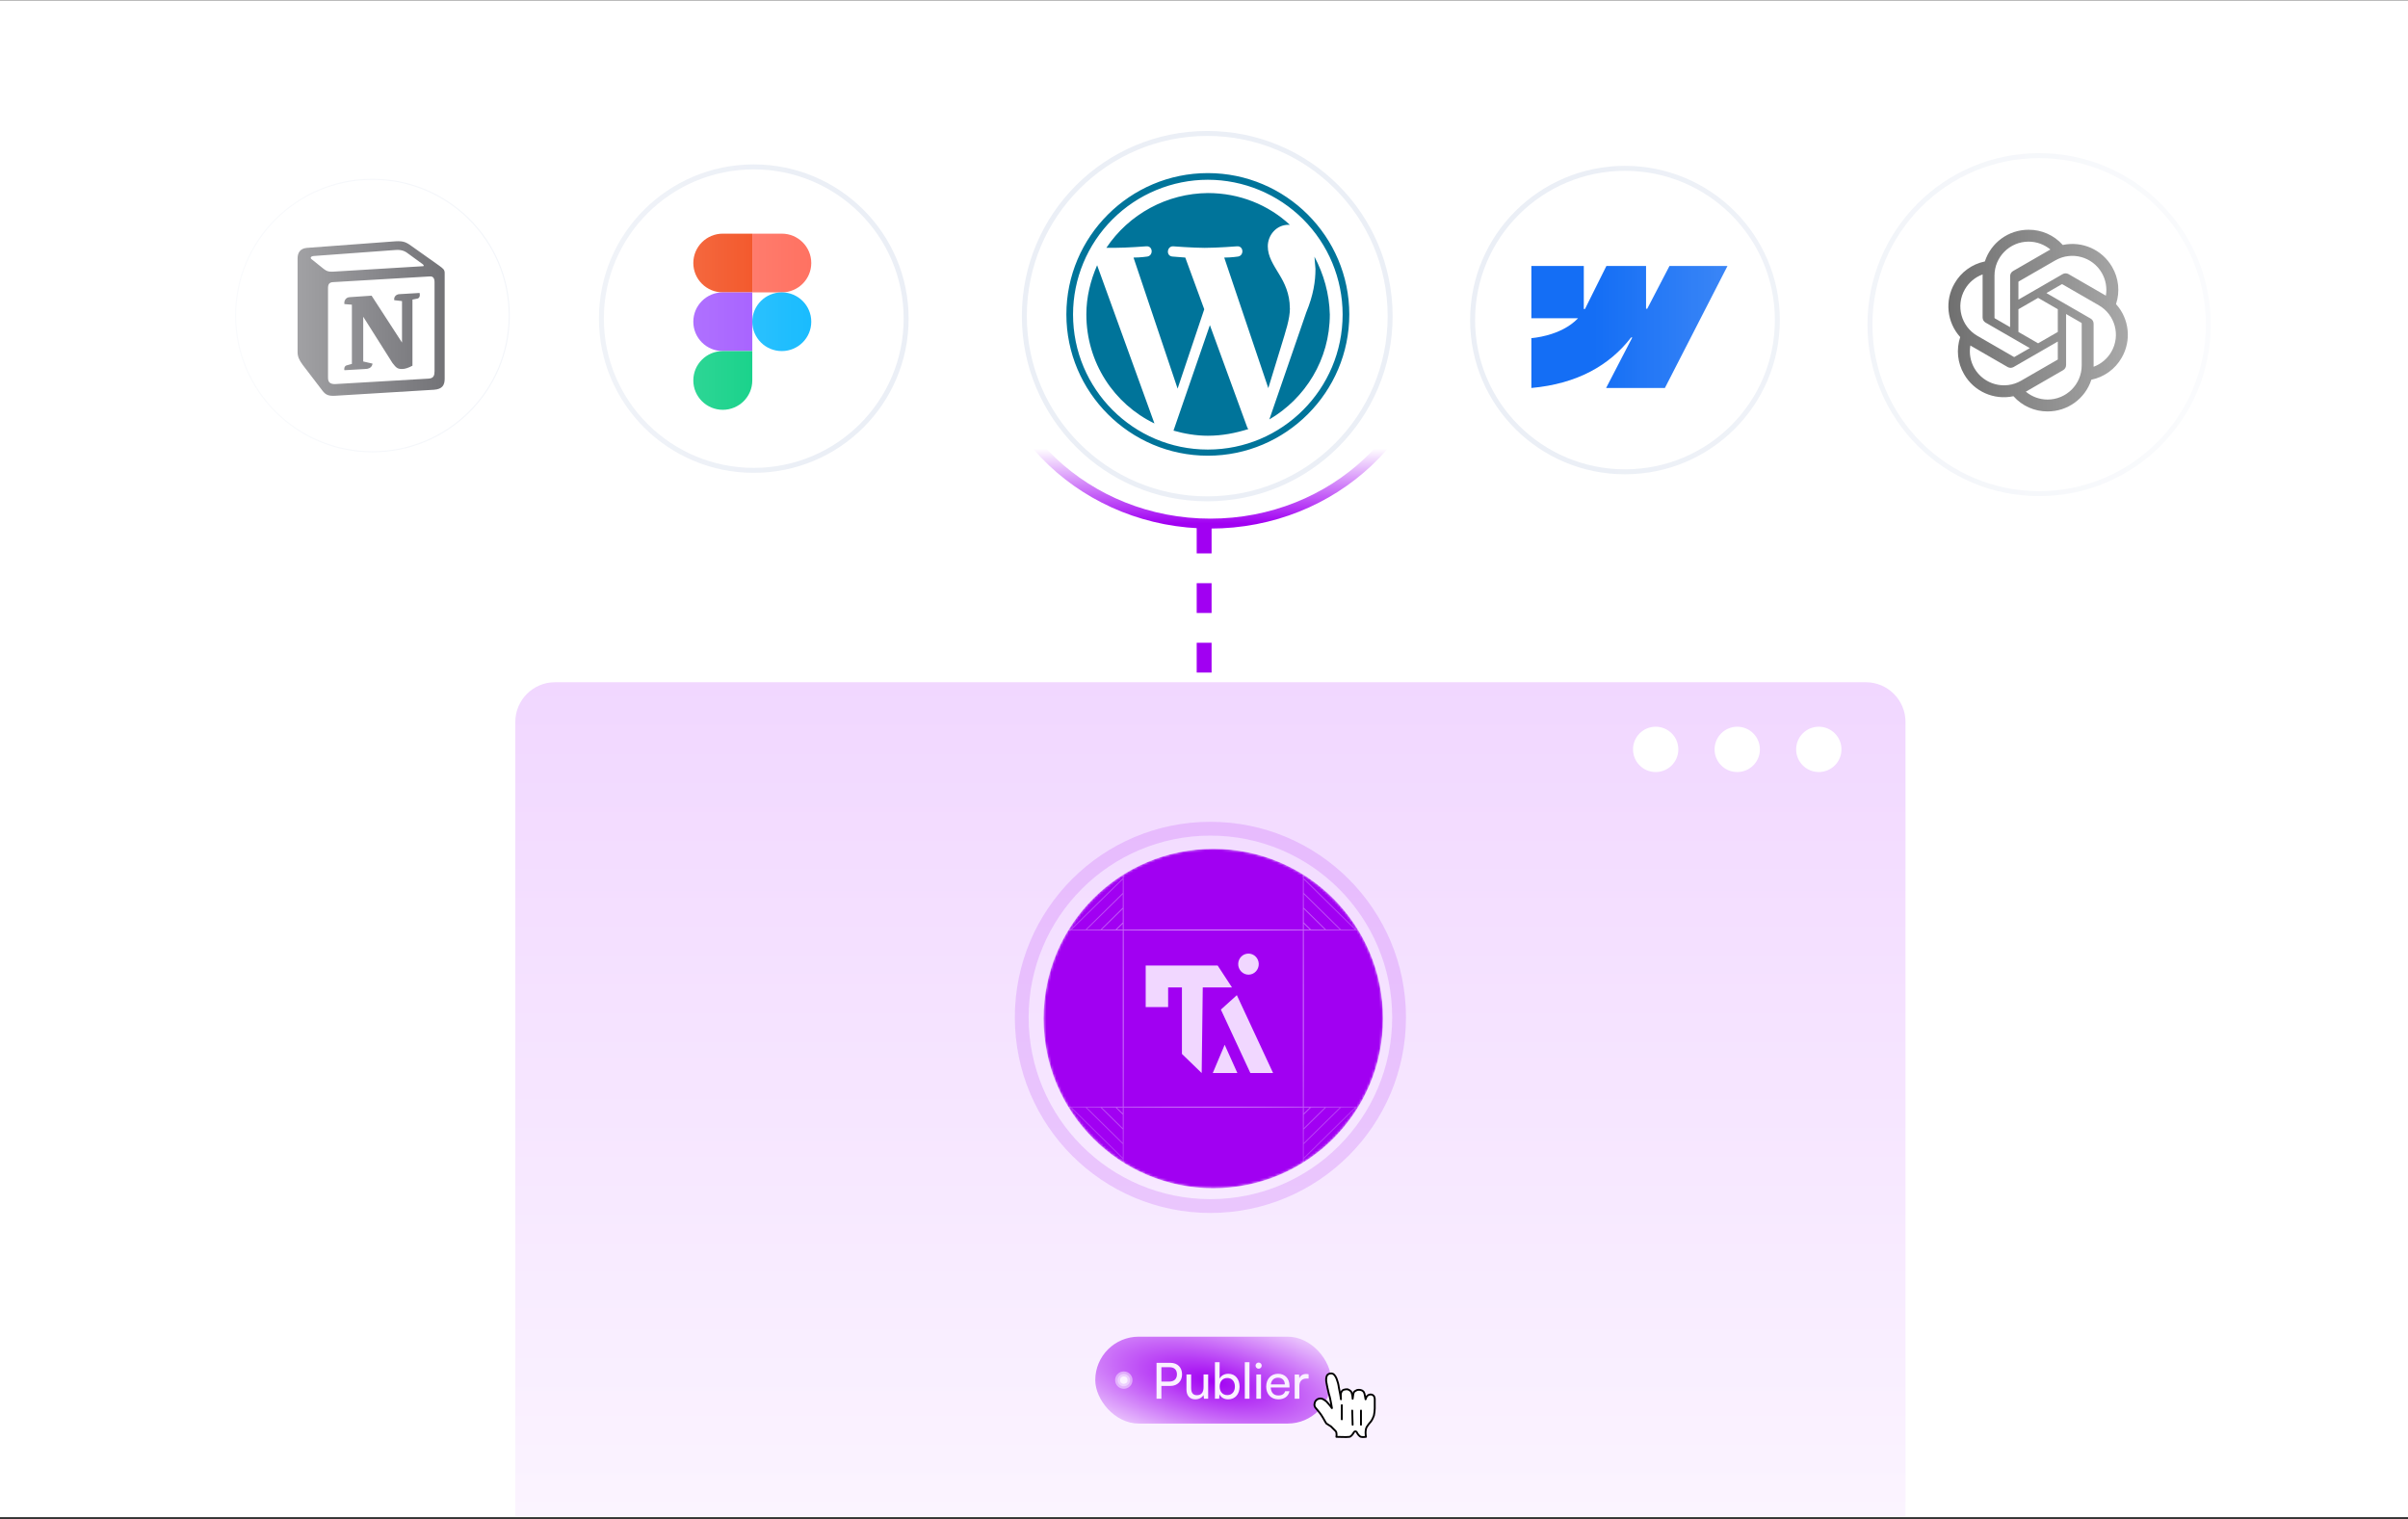 <svg xmlns="http://www.w3.org/2000/svg" width="970" height="612" viewBox="0 0 970 612" fill="none"><rect x="0" y="0" width="970" height="612" fill="#333333" stroke="none"/><g clip-path="url(#clip0_421_629)"><rect width="970" height="611" transform="translate(0 0.119)" fill="white"></rect><path d="M577.462 126.098C577.462 79.255 537.209 41.281 487.554 41.281C437.9 41.281 397.646 79.255 397.646 126.098C397.646 172.941 437.9 210.915 487.554 210.915C537.209 210.915 577.462 172.941 577.462 126.098Z" stroke="url(#paint0_linear_421_629)" stroke-width="4"></path><path d="M559.98 127.345C559.98 86.702 526.995 53.754 486.305 53.754C445.616 53.754 412.631 86.702 412.631 127.345C412.631 167.988 445.616 200.936 486.305 200.936C526.995 200.936 559.98 167.988 559.98 127.345Z" stroke="#EBEFF6" stroke-width="2"></path><path d="M485.057 210.914L485.057 283.258" stroke="#A100F2" stroke-width="6" stroke-dasharray="12 12"></path><path d="M889.57 130.768C889.57 93.169 859.056 62.69 821.415 62.69C783.773 62.69 753.259 93.169 753.259 130.768C753.259 168.367 783.773 198.847 821.415 198.847C859.056 198.847 889.57 168.367 889.57 130.768Z" stroke="#EBEFF6" stroke-width="2"></path><g clip-path="url(#clip1_421_629)"><path d="M852.38 122.499C854.043 117.516 853.47 112.057 850.812 107.524C846.815 100.572 838.778 96.995 830.93 98.678C827.438 94.749 822.422 92.515 817.163 92.547C809.14 92.529 802.022 97.688 799.554 105.313C794.401 106.367 789.952 109.589 787.349 114.156C783.322 121.09 784.24 129.831 789.62 135.777C787.958 140.76 788.53 146.219 791.188 150.752C795.186 157.704 803.222 161.281 811.071 159.598C814.56 163.527 819.578 165.761 824.837 165.727C832.865 165.747 839.985 160.583 842.453 152.952C847.607 151.898 852.055 148.675 854.658 144.108C858.681 137.174 857.761 128.441 852.383 122.495L852.38 122.499ZM824.842 160.945C821.63 160.949 818.518 159.826 816.053 157.77C816.165 157.711 816.359 157.604 816.485 157.526L831.074 149.11C831.82 148.687 832.278 147.893 832.274 147.036V126.492L838.44 130.048C838.506 130.08 838.549 130.144 838.559 130.218V147.23C838.549 154.795 832.416 160.929 824.842 160.945ZM795.344 148.36C793.734 145.583 793.155 142.329 793.707 139.171C793.814 139.235 794.004 139.352 794.14 139.429L808.728 147.845C809.468 148.277 810.384 148.277 811.125 147.845L828.936 137.572V144.685C828.94 144.758 828.906 144.829 828.849 144.874L814.102 153.38C807.533 157.158 799.144 154.912 795.346 148.36H795.344ZM791.504 116.551C793.107 113.77 795.637 111.643 798.65 110.538C798.65 110.664 798.643 110.886 798.643 111.042V127.876C798.638 128.731 799.096 129.525 799.84 129.948L817.651 140.218L811.485 143.774C811.423 143.816 811.345 143.822 811.277 143.793L796.528 135.281C789.973 131.489 787.724 123.112 791.502 116.553L791.504 116.551ZM842.162 128.326L824.352 118.053L830.518 114.499C830.58 114.458 830.657 114.451 830.726 114.481L845.475 122.986C852.042 126.776 854.292 135.166 850.498 141.725C848.893 144.502 846.366 146.629 843.355 147.735V130.398C843.362 129.543 842.906 128.752 842.165 128.326H842.162ZM848.298 119.101C848.191 119.034 848.001 118.92 847.865 118.842L833.277 110.426C832.537 109.994 831.621 109.994 830.879 110.426L813.069 120.699V113.587C813.065 113.514 813.099 113.443 813.156 113.397L827.903 104.899C834.472 101.114 842.87 103.367 846.657 109.93C848.257 112.702 848.836 115.947 848.294 119.101H848.298ZM809.717 131.777L803.549 128.221C803.483 128.189 803.44 128.125 803.43 128.052V111.039C803.435 103.465 809.587 97.327 817.17 97.332C820.377 97.332 823.482 98.457 825.948 100.506C825.836 100.565 825.643 100.673 825.515 100.75L810.926 109.166C810.18 109.589 809.722 110.381 809.727 111.238L809.717 131.773V131.777ZM813.067 124.564L821 119.988L828.933 124.562V133.712L821 138.286L813.067 133.712V124.564Z" fill="black"></path></g><path d="M715.962 128.929C715.962 95.174 688.48 67.811 654.58 67.811C620.679 67.811 593.197 95.174 593.197 128.929C593.197 162.683 620.679 190.047 654.58 190.047C688.48 190.047 715.962 162.683 715.962 128.929Z" stroke="#EBEFF6" stroke-width="2"></path><path d="M365.016 128.347C365.016 94.592 337.535 67.228 303.634 67.228C269.734 67.228 242.252 94.592 242.252 128.347C242.252 162.101 269.734 189.465 303.634 189.465C337.535 189.465 365.016 162.101 365.016 128.347Z" fill="white"></path><path d="M365.016 128.347C365.016 94.592 337.535 67.228 303.634 67.228C269.734 67.228 242.252 94.592 242.252 128.347C242.252 162.101 269.734 189.465 303.634 189.465C337.535 189.465 365.016 162.101 365.016 128.347Z" stroke="#EBEFF6" stroke-width="2"></path><path d="M205.14 127.102C205.14 96.792 180.462 72.221 150.021 72.221C119.58 72.221 94.902 96.792 94.902 127.102C94.902 157.413 119.58 181.984 150.021 181.984C180.462 181.984 205.14 157.413 205.14 127.102Z" stroke="#EBEFF6" stroke-width="0.441"></path><path d="M279.285 105.948C279.285 112.479 284.602 117.774 291.163 117.774H303.039V94.121H291.163C284.602 94.121 279.285 99.416 279.285 105.948Z" fill="#F24E1E"></path><path d="M303.041 94.121V117.774H314.919C321.478 117.774 326.797 112.479 326.797 105.948C326.797 99.416 321.478 94.121 314.919 94.121H303.041Z" fill="#FF7262"></path><path fill-rule="evenodd" clip-rule="evenodd" d="M157.855 97.308L123.601 99.852C120.839 100.093 119.877 101.91 119.877 104.088V141.862C119.877 143.558 120.476 145.008 121.92 146.947L129.972 157.48C131.295 159.176 132.496 159.54 135.021 159.417L174.802 156.996C178.165 156.755 179.127 155.179 179.127 152.517V110.021C179.127 108.644 178.587 108.245 176.995 107.074C176.908 107.009 176.817 106.943 176.721 106.873L165.788 99.125C163.145 97.188 162.061 96.945 157.855 97.308ZM135.925 109.323C132.676 109.544 131.938 109.594 130.094 108.083L125.404 104.331C124.926 103.845 125.165 103.241 126.366 103.12L159.297 100.699C162.061 100.456 163.503 101.426 164.585 102.273L170.233 106.389C170.474 106.509 171.073 107.236 170.352 107.236L136.344 109.294C136.2 109.305 136.061 109.314 135.927 109.323H135.925ZM132.135 152.153V116.074C132.135 114.502 132.617 113.773 134.057 113.653L173.117 111.352C174.441 111.232 175.041 112.079 175.041 113.653V149.487C175.041 151.063 174.8 152.396 172.637 152.517L135.26 154.697C133.097 154.815 132.135 154.091 132.135 152.153ZM169.034 118.01C169.273 119.1 169.034 120.19 167.951 120.313L166.148 120.674V147.308C164.585 148.158 163.143 148.642 161.942 148.642C160.018 148.642 159.536 148.035 158.096 146.22L146.315 127.577V145.614L150.044 146.463C150.044 146.463 150.044 148.642 147.036 148.642L138.745 149.126C138.504 148.642 138.745 147.431 139.586 147.188L141.751 146.584V122.734L138.745 122.491C138.504 121.401 139.106 119.829 140.789 119.706L149.684 119.102L161.942 137.989V121.28L158.817 120.919C158.576 119.586 159.536 118.616 160.739 118.498L169.034 118.01Z" fill="#000008"></path><path fill-rule="evenodd" clip-rule="evenodd" d="M695.869 107.143L670.661 156.282H646.983L657.533 135.917H657.059C648.356 147.183 635.371 154.599 616.868 156.282V136.199C616.868 136.199 628.705 135.501 635.663 128.206H616.868V107.143H637.991V124.467L638.466 124.466L647.097 107.143H663.072V124.358L663.546 124.357L672.502 107.143H695.869Z" fill="#146EF5"></path><path d="M279.285 129.592C279.285 136.124 284.602 141.418 291.163 141.418H303.039V117.766H291.163C284.602 117.766 279.285 123.06 279.285 129.592Z" fill="#A259FF"></path><path d="M303.041 129.592C303.041 123.06 308.36 117.766 314.919 117.766C321.478 117.766 326.797 123.06 326.797 129.592C326.797 136.124 321.478 141.418 314.919 141.418C308.36 141.418 303.041 136.124 303.041 129.592Z" fill="#1ABCFE"></path><path d="M279.285 153.248C279.285 146.717 284.602 141.422 291.163 141.422H303.039V153.248C303.039 159.78 297.722 165.075 291.163 165.075C284.602 165.075 279.285 159.78 279.285 153.248Z" fill="#0ACF83"></path><path d="M437.609 126.644C437.609 146.032 448.757 162.734 465.033 170.571L441.947 106.847C439.266 113.033 437.609 119.636 437.609 126.644ZM519.577 124.168C519.577 118.191 517.305 113.851 515.446 110.763C512.967 106.637 510.698 103.339 510.698 99.216C510.698 94.68 514.21 90.553 518.961 90.553H519.58C510.905 82.51 499.344 77.764 486.544 77.764C478.446 77.836 470.488 79.884 463.363 83.73C456.238 87.576 450.163 93.104 445.666 99.831H448.764C453.928 99.831 461.771 99.212 461.771 99.212C464.456 99.006 464.662 102.923 462.184 103.339C462.184 103.339 459.498 103.752 456.61 103.752L474.368 156.544L485.102 124.577L477.462 103.748L472.298 103.342C469.613 103.136 470.026 99.216 472.505 99.216C472.505 99.216 480.554 99.835 485.305 99.835C490.469 99.835 498.311 99.216 498.311 99.216C500.997 99.01 501.203 102.926 498.724 103.342C498.724 103.342 496.039 103.755 493.151 103.755L510.905 156.348L515.891 140.055C517.956 133.25 519.605 128.508 519.605 124.175L519.577 124.168ZM487.37 130.973L472.711 173.46C477.046 174.698 481.793 175.523 486.544 175.523C492.324 175.523 497.692 174.456 502.856 172.841C502.649 172.634 502.649 172.428 502.443 172.222L487.37 130.973ZM529.489 103.342L529.902 108.323C529.902 113.303 529.075 118.842 526.187 125.854L511.321 168.956C525.774 160.5 535.682 144.826 535.682 126.679C535.475 118.223 533.203 110.386 529.485 103.378L529.489 103.342ZM486.544 69.725C455.16 69.725 429.561 95.296 429.561 126.644C429.561 157.992 455.16 183.563 486.544 183.563C517.928 183.563 543.528 157.992 543.528 126.644C543.528 95.296 517.928 69.725 486.544 69.725ZM486.544 181.087C456.606 181.087 432.246 156.754 432.246 126.644C432.269 112.266 437.996 98.484 448.174 88.317C458.352 78.151 472.15 72.43 486.544 72.407C500.938 72.43 514.736 78.151 524.914 88.317C535.092 98.484 540.82 112.266 540.843 126.644C540.843 156.754 516.482 181.087 486.544 181.087Z" fill="#00749A"></path><path d="M642.396 35.629H968.017V234.846H642.396V35.629Z" fill="url(#paint1_linear_421_629)"></path><path d="M325.621 35.629H0V234.846H325.621V35.629Z" fill="url(#paint2_linear_421_629)"></path><path d="M207.58 290.814C207.58 281.978 214.744 274.814 223.58 274.814H751.58C760.417 274.814 767.58 281.978 767.58 290.814V610.814H207.58V290.814Z" fill="white"></path><path d="M207.58 290.814C207.58 281.978 214.744 274.814 223.58 274.814H751.58C760.417 274.814 767.58 281.978 767.58 290.814V610.814H207.58V290.814Z" fill="url(#paint3_linear_421_629)"></path><path d="M563.58 409.814C563.58 367.841 529.554 333.814 487.58 333.814C445.606 333.814 411.58 367.841 411.58 409.814C411.58 451.788 445.606 485.814 487.58 485.814C529.554 485.814 563.58 451.788 563.58 409.814Z" stroke="#A100F2" stroke-opacity="0.15" stroke-width="5.56"></path><mask id="mask0_421_629" style="mask-type:luminance" maskUnits="userSpaceOnUse" x="420" y="341" width="138" height="138"><path d="M557.105 410.287C557.105 372.531 526.498 341.924 488.742 341.924C450.986 341.924 420.379 372.531 420.379 410.287C420.379 448.043 450.986 478.65 488.742 478.65C526.498 478.65 557.105 448.043 557.105 410.287Z" fill="white"></path></mask><g mask="url(#mask0_421_629)"><path d="M557.105 410.287C557.105 372.531 526.498 341.924 488.742 341.924C450.986 341.924 420.379 372.531 420.379 410.287C420.379 448.043 450.986 478.65 488.742 478.65C526.498 478.65 557.105 448.043 557.105 410.287Z" fill="white"></path><path d="M557.105 410.287C557.105 372.531 526.498 341.924 488.742 341.924C450.986 341.924 420.379 372.531 420.379 410.287C420.379 448.043 450.986 478.65 488.742 478.65C526.498 478.65 557.105 448.043 557.105 410.287Z" fill="#A100F2"></path><path d="M484.066 432.24L476.111 424.537V397.744H470.553V405.67H461.509V388.925H490.495L496.27 397.744H484.501L484.066 432.24Z" fill="#F1D7FF"></path><path d="M498.449 432.24L493.328 420.852L488.533 432.24H498.449Z" fill="#F1D7FF"></path><path d="M512.833 432.24H503.68L491.802 406.675L498.232 400.87L512.833 432.24Z" fill="#F1D7FF"></path><path d="M502.808 384.125C500.582 384.185 498.835 385.975 498.776 388.255C498.715 390.659 500.68 392.672 503.026 392.609C505.313 392.547 507.118 390.598 507.058 388.255C506.998 385.912 505.095 384.063 502.808 384.125Z" fill="#F1D7FF"></path><path d="M525.016 350.841V469.734M428.284 445.955H549.199M452.468 350.841V469.734M428.284 374.619H549.199M452.468 365.702L443.4 374.619M452.468 371.647L449.445 374.619M452.468 359.758L437.352 374.619M452.468 353.813L431.307 374.619M452.468 347.868L425.262 374.619M452.468 341.924L425.262 368.675M525.016 365.702L534.084 374.619M525.016 371.647L528.038 374.619M525.016 359.758L540.131 374.619M525.016 353.813L546.177 374.619M525.016 347.868L552.222 374.619M525.016 341.924L552.222 368.675M525.016 454.872L534.084 445.955M525.016 448.927L528.038 445.955M525.016 460.817L540.131 445.955M525.016 466.76L546.177 445.955M525.016 472.705L552.222 445.955M525.016 478.65L552.222 451.898M452.468 454.872L443.4 445.955M452.468 448.927L449.445 445.955M452.468 460.817L437.352 445.955M452.468 466.76L431.307 445.955M452.468 472.705L425.262 445.955M452.468 478.65L425.262 451.898" stroke="url(#paint4_radial_421_629)" stroke-opacity="0.8" stroke-width="0.381"></path></g><rect x="441.2" y="538.434" width="95" height="35" rx="17.5" fill="url(#paint5_radial_421_629)"></rect><circle cx="452.7" cy="555.934" r="3.5" fill="#FBF2FF" fill-opacity="0.5"></circle><circle cx="452.7" cy="555.934" r="2.5" fill="#FBF2FF" fill-opacity="0.5"></circle><circle cx="452.7" cy="555.934" r="1.5" fill="#FBF2FF"></circle><path d="M471.5 558.274H467.84V563.434H465.88V548.974H471.5C474.34 548.974 476.16 550.834 476.16 553.614C476.16 556.314 474.32 558.274 471.5 558.274ZM471.16 550.734H467.84V556.514H471.08C473.02 556.514 474.1 555.374 474.1 553.594C474.1 551.774 473 550.734 471.16 550.734ZM484.82 553.654H486.68V563.434H485L484.8 561.954C484.24 562.974 482.94 563.674 481.5 563.674C479.22 563.674 477.94 562.134 477.94 559.734V553.654H479.82V559.114C479.82 561.214 480.72 562.014 482.16 562.014C483.88 562.014 484.82 560.914 484.82 558.814V553.654ZM491.108 563.434H489.408V548.714H491.288V555.334C491.928 554.054 493.248 553.374 494.848 553.374C497.648 553.374 499.328 555.574 499.328 558.594C499.328 561.554 497.568 563.674 494.728 563.674C493.188 563.674 491.888 562.994 491.248 561.654L491.108 563.434ZM491.308 558.514C491.308 560.554 492.468 561.974 494.388 561.974C496.308 561.974 497.448 560.534 497.448 558.514C497.448 556.514 496.308 555.074 494.388 555.074C492.468 555.074 491.308 556.514 491.308 558.514ZM503.32 563.434H501.44V548.714H503.32V563.434ZM507.008 551.334C506.328 551.334 505.768 550.774 505.768 550.094C505.768 549.394 506.328 548.854 507.008 548.854C507.688 548.854 508.248 549.394 508.248 550.094C508.248 550.774 507.688 551.334 507.008 551.334ZM506.088 563.434V553.654H507.968V563.434H506.088ZM514.917 563.674C512.037 563.674 510.057 561.594 510.057 558.554C510.057 555.494 511.997 553.374 514.837 553.374C517.617 553.374 519.437 555.294 519.437 558.194V558.894L511.877 558.914C512.017 560.974 513.097 562.114 514.957 562.114C516.417 562.114 517.377 561.514 517.697 560.394H519.457C518.977 562.494 517.337 563.674 514.917 563.674ZM514.837 554.954C513.197 554.954 512.157 555.934 511.917 557.654H517.557C517.557 556.034 516.497 554.954 514.837 554.954ZM527.137 553.574V555.294H526.297C524.517 555.294 523.417 556.374 523.417 558.254V563.434H521.537V553.674H523.297L523.417 555.154C523.817 554.134 524.797 553.454 526.137 553.454C526.477 553.454 526.757 553.494 527.137 553.574Z" fill="#FAF1FF"></path><mask id="mask1_421_629" style="mask-type:luminance" maskUnits="userSpaceOnUse" x="515" y="539" width="55" height="54"><path d="M569.067 539.135H515.307V592.895H569.067V539.135Z" fill="white"></path></mask><g mask="url(#mask1_421_629)"><path d="M534.291 573.405C533.787 572.733 533.283 571.557 532.275 570.045C531.771 569.205 530.259 567.525 529.755 566.853C529.419 566.181 529.419 565.845 529.587 565.173C529.755 564.165 530.763 563.325 531.939 563.325C532.779 563.325 533.619 563.997 534.291 564.501C534.627 564.837 535.131 565.509 535.467 565.845C535.803 566.181 535.803 566.349 536.139 566.685C536.475 567.189 536.643 567.525 536.475 566.853C536.307 566.013 536.139 564.669 535.803 563.325C535.635 562.317 535.467 562.149 535.299 561.477C535.131 560.637 534.963 560.133 534.795 559.293C534.627 558.789 534.459 557.445 534.291 556.773C534.123 555.933 534.123 554.421 534.795 553.749C535.299 553.245 536.307 553.077 536.979 553.413C537.819 553.917 538.323 555.093 538.491 555.597C538.827 556.437 539.163 557.613 539.331 558.957C539.667 560.637 540.171 563.157 540.171 563.661C540.171 562.989 540.003 561.813 540.171 561.141C540.339 560.637 540.675 559.965 541.347 559.797C541.851 559.629 542.355 559.629 542.859 559.629C543.363 559.797 543.867 560.133 544.203 560.469C544.875 561.477 544.875 563.661 544.875 563.493C545.043 562.821 545.043 561.477 545.379 560.805C545.547 560.469 546.219 560.133 546.555 559.965C547.059 559.797 547.731 559.797 548.235 559.965C548.571 559.965 549.243 560.469 549.411 560.805C549.747 561.309 549.915 562.989 550.083 563.661C550.083 563.829 550.251 562.989 550.587 562.485C551.259 561.477 553.611 561.141 553.779 563.493C553.779 564.669 553.779 564.501 553.779 565.341C553.779 566.181 553.779 566.685 553.779 567.357C553.779 568.029 553.611 569.541 553.443 570.213C553.275 570.717 552.771 571.893 552.267 572.565C552.267 572.565 550.419 574.581 550.251 575.589C550.083 576.597 550.083 576.597 550.083 577.269C550.083 577.941 550.251 578.781 550.251 578.781C550.251 578.781 548.907 578.949 548.235 578.781C547.563 578.613 546.723 577.437 546.555 576.933C546.219 576.429 545.715 576.429 545.379 576.933C545.043 577.605 544.203 578.781 543.531 578.781C542.355 578.949 540.003 578.781 538.323 578.781C538.323 578.781 538.659 577.101 537.987 576.429C537.483 575.925 536.643 575.085 536.139 574.581L534.291 573.405Z" fill="white"></path></g><mask id="mask2_421_629" style="mask-type:luminance" maskUnits="userSpaceOnUse" x="515" y="539" width="55" height="54"><path d="M569.067 539.135H515.307V592.895H569.067V539.135Z" fill="white"></path></mask><g mask="url(#mask2_421_629)"><path d="M534.291 573.405C533.787 572.733 533.283 571.557 532.275 570.045C531.771 569.205 530.259 567.525 529.755 566.853C529.419 566.181 529.419 565.845 529.587 565.173C529.755 564.165 530.763 563.325 531.939 563.325C532.779 563.325 533.619 563.997 534.291 564.501C534.627 564.837 535.131 565.509 535.467 565.845C535.803 566.181 535.803 566.349 536.139 566.685C536.475 567.189 536.643 567.525 536.475 566.853C536.307 566.013 536.139 564.669 535.803 563.325C535.635 562.317 535.467 562.149 535.299 561.477C535.131 560.637 534.963 560.133 534.795 559.293C534.627 558.789 534.459 557.445 534.291 556.773C534.123 555.933 534.123 554.421 534.795 553.749C535.299 553.245 536.307 553.077 536.979 553.413C537.819 553.917 538.323 555.093 538.491 555.597C538.827 556.437 539.163 557.613 539.331 558.957C539.667 560.637 540.171 563.157 540.171 563.661C540.171 562.989 540.003 561.813 540.171 561.141C540.339 560.637 540.675 559.965 541.347 559.797C541.851 559.629 542.355 559.629 542.859 559.629C543.363 559.797 543.867 560.133 544.203 560.469C544.875 561.477 544.875 563.661 544.875 563.493C545.043 562.821 545.043 561.477 545.379 560.805C545.547 560.469 546.219 560.133 546.555 559.965C547.059 559.797 547.731 559.797 548.235 559.965C548.571 559.965 549.243 560.469 549.411 560.805C549.747 561.309 549.915 562.989 550.083 563.661C550.083 563.829 550.251 562.989 550.587 562.485C551.259 561.477 553.611 561.141 553.779 563.493C553.779 564.669 553.779 564.501 553.779 565.341C553.779 566.181 553.779 566.685 553.779 567.357C553.779 568.029 553.611 569.541 553.443 570.213C553.275 570.717 552.771 571.893 552.267 572.565C552.267 572.565 550.419 574.581 550.251 575.589C550.083 576.597 550.083 576.597 550.083 577.269C550.083 577.941 550.251 578.781 550.251 578.781C550.251 578.781 548.907 578.949 548.235 578.781C547.563 578.613 546.723 577.437 546.555 576.933C546.219 576.429 545.715 576.429 545.379 576.933C545.043 577.605 544.203 578.781 543.531 578.781C542.355 578.949 540.003 578.781 538.323 578.781C538.323 578.781 538.659 577.101 537.987 576.429C537.483 575.925 536.643 575.085 536.139 574.581L534.291 573.405Z" stroke="black" stroke-width="0.75" stroke-linecap="round" stroke-linejoin="round"></path></g><mask id="mask3_421_629" style="mask-type:luminance" maskUnits="userSpaceOnUse" x="515" y="539" width="55" height="54"><path d="M569.067 539.135H515.307V592.895H569.067V539.135Z" fill="white"></path></mask><g mask="url(#mask3_421_629)"><path d="M548.234 573.911V568.199" stroke="black" stroke-width="0.75" stroke-linecap="round"></path></g><mask id="mask4_421_629" style="mask-type:luminance" maskUnits="userSpaceOnUse" x="515" y="539" width="55" height="54"><path d="M569.067 539.135H515.307V592.895H569.067V539.135Z" fill="white"></path></mask><g mask="url(#mask4_421_629)"><path d="M544.875 573.911L544.707 568.199" stroke="black" stroke-width="0.75" stroke-linecap="round"></path></g><path d="M540.507 566.012V571.724" stroke="black" stroke-width="0.75" stroke-linecap="round"></path><path d="M666.947 310.988C671.988 310.988 676.074 306.902 676.074 301.861C676.074 296.821 671.988 292.734 666.947 292.734C661.906 292.734 657.82 296.821 657.82 301.861C657.82 306.902 661.906 310.988 666.947 310.988Z" fill="white"></path><path d="M699.803 310.988C704.844 310.988 708.93 306.902 708.93 301.861C708.93 296.821 704.844 292.734 699.803 292.734C694.763 292.734 690.677 296.821 690.677 301.861C690.677 306.902 694.763 310.988 699.803 310.988Z" fill="white"></path><path d="M732.659 310.988C737.699 310.988 741.786 306.902 741.786 301.861C741.786 296.821 737.699 292.734 732.659 292.734C727.618 292.734 723.532 296.821 723.532 301.861C723.532 306.902 727.618 310.988 732.659 310.988Z" fill="white"></path></g><defs><linearGradient id="paint0_linear_421_629" x1="487.554" y1="41.281" x2="487.554" y2="210.915" gradientUnits="userSpaceOnUse"><stop offset="0.822" stop-color="white"></stop><stop offset="1" stop-color="#A100F2"></stop></linearGradient><linearGradient id="paint1_linear_421_629" x1="642.396" y1="135.237" x2="968.017" y2="135.237" gradientUnits="userSpaceOnUse"><stop stop-color="white" stop-opacity="0"></stop><stop offset="1" stop-color="white"></stop></linearGradient><linearGradient id="paint2_linear_421_629" x1="325.621" y1="135.237" x2="0" y2="135.237" gradientUnits="userSpaceOnUse"><stop stop-color="white" stop-opacity="0"></stop><stop offset="1" stop-color="white"></stop></linearGradient><linearGradient id="paint3_linear_421_629" x1="487.58" y1="274.814" x2="487.58" y2="610.814" gradientUnits="userSpaceOnUse"><stop stop-color="#F1D7FF"></stop><stop offset="1" stop-color="#FBF4FF"></stop></linearGradient><radialGradient id="paint4_radial_421_629" cx="0" cy="0" r="1" gradientUnits="userSpaceOnUse" gradientTransform="translate(488.742 405.904) rotate(90) scale(97.286 90.337)"><stop stop-color="white"></stop><stop offset="1" stop-color="white" stop-opacity="0"></stop></radialGradient><radialGradient id="paint5_radial_421_629" cx="0" cy="0" r="1" gradientUnits="userSpaceOnUse" gradientTransform="translate(488.7 556.517) rotate(-77.847) scale(32.819 92.336)"><stop stop-color="#A100F2"></stop><stop offset="1" stop-color="#FBF2FF"></stop></radialGradient><clipPath id="clip0_421_629"><rect width="970" height="611" fill="white" transform="translate(0 0.119)"></rect></clipPath><clipPath id="clip1_421_629"><rect width="73.265" height="73.182" fill="white" transform="translate(784.855 92.547)"></rect></clipPath></defs></svg>